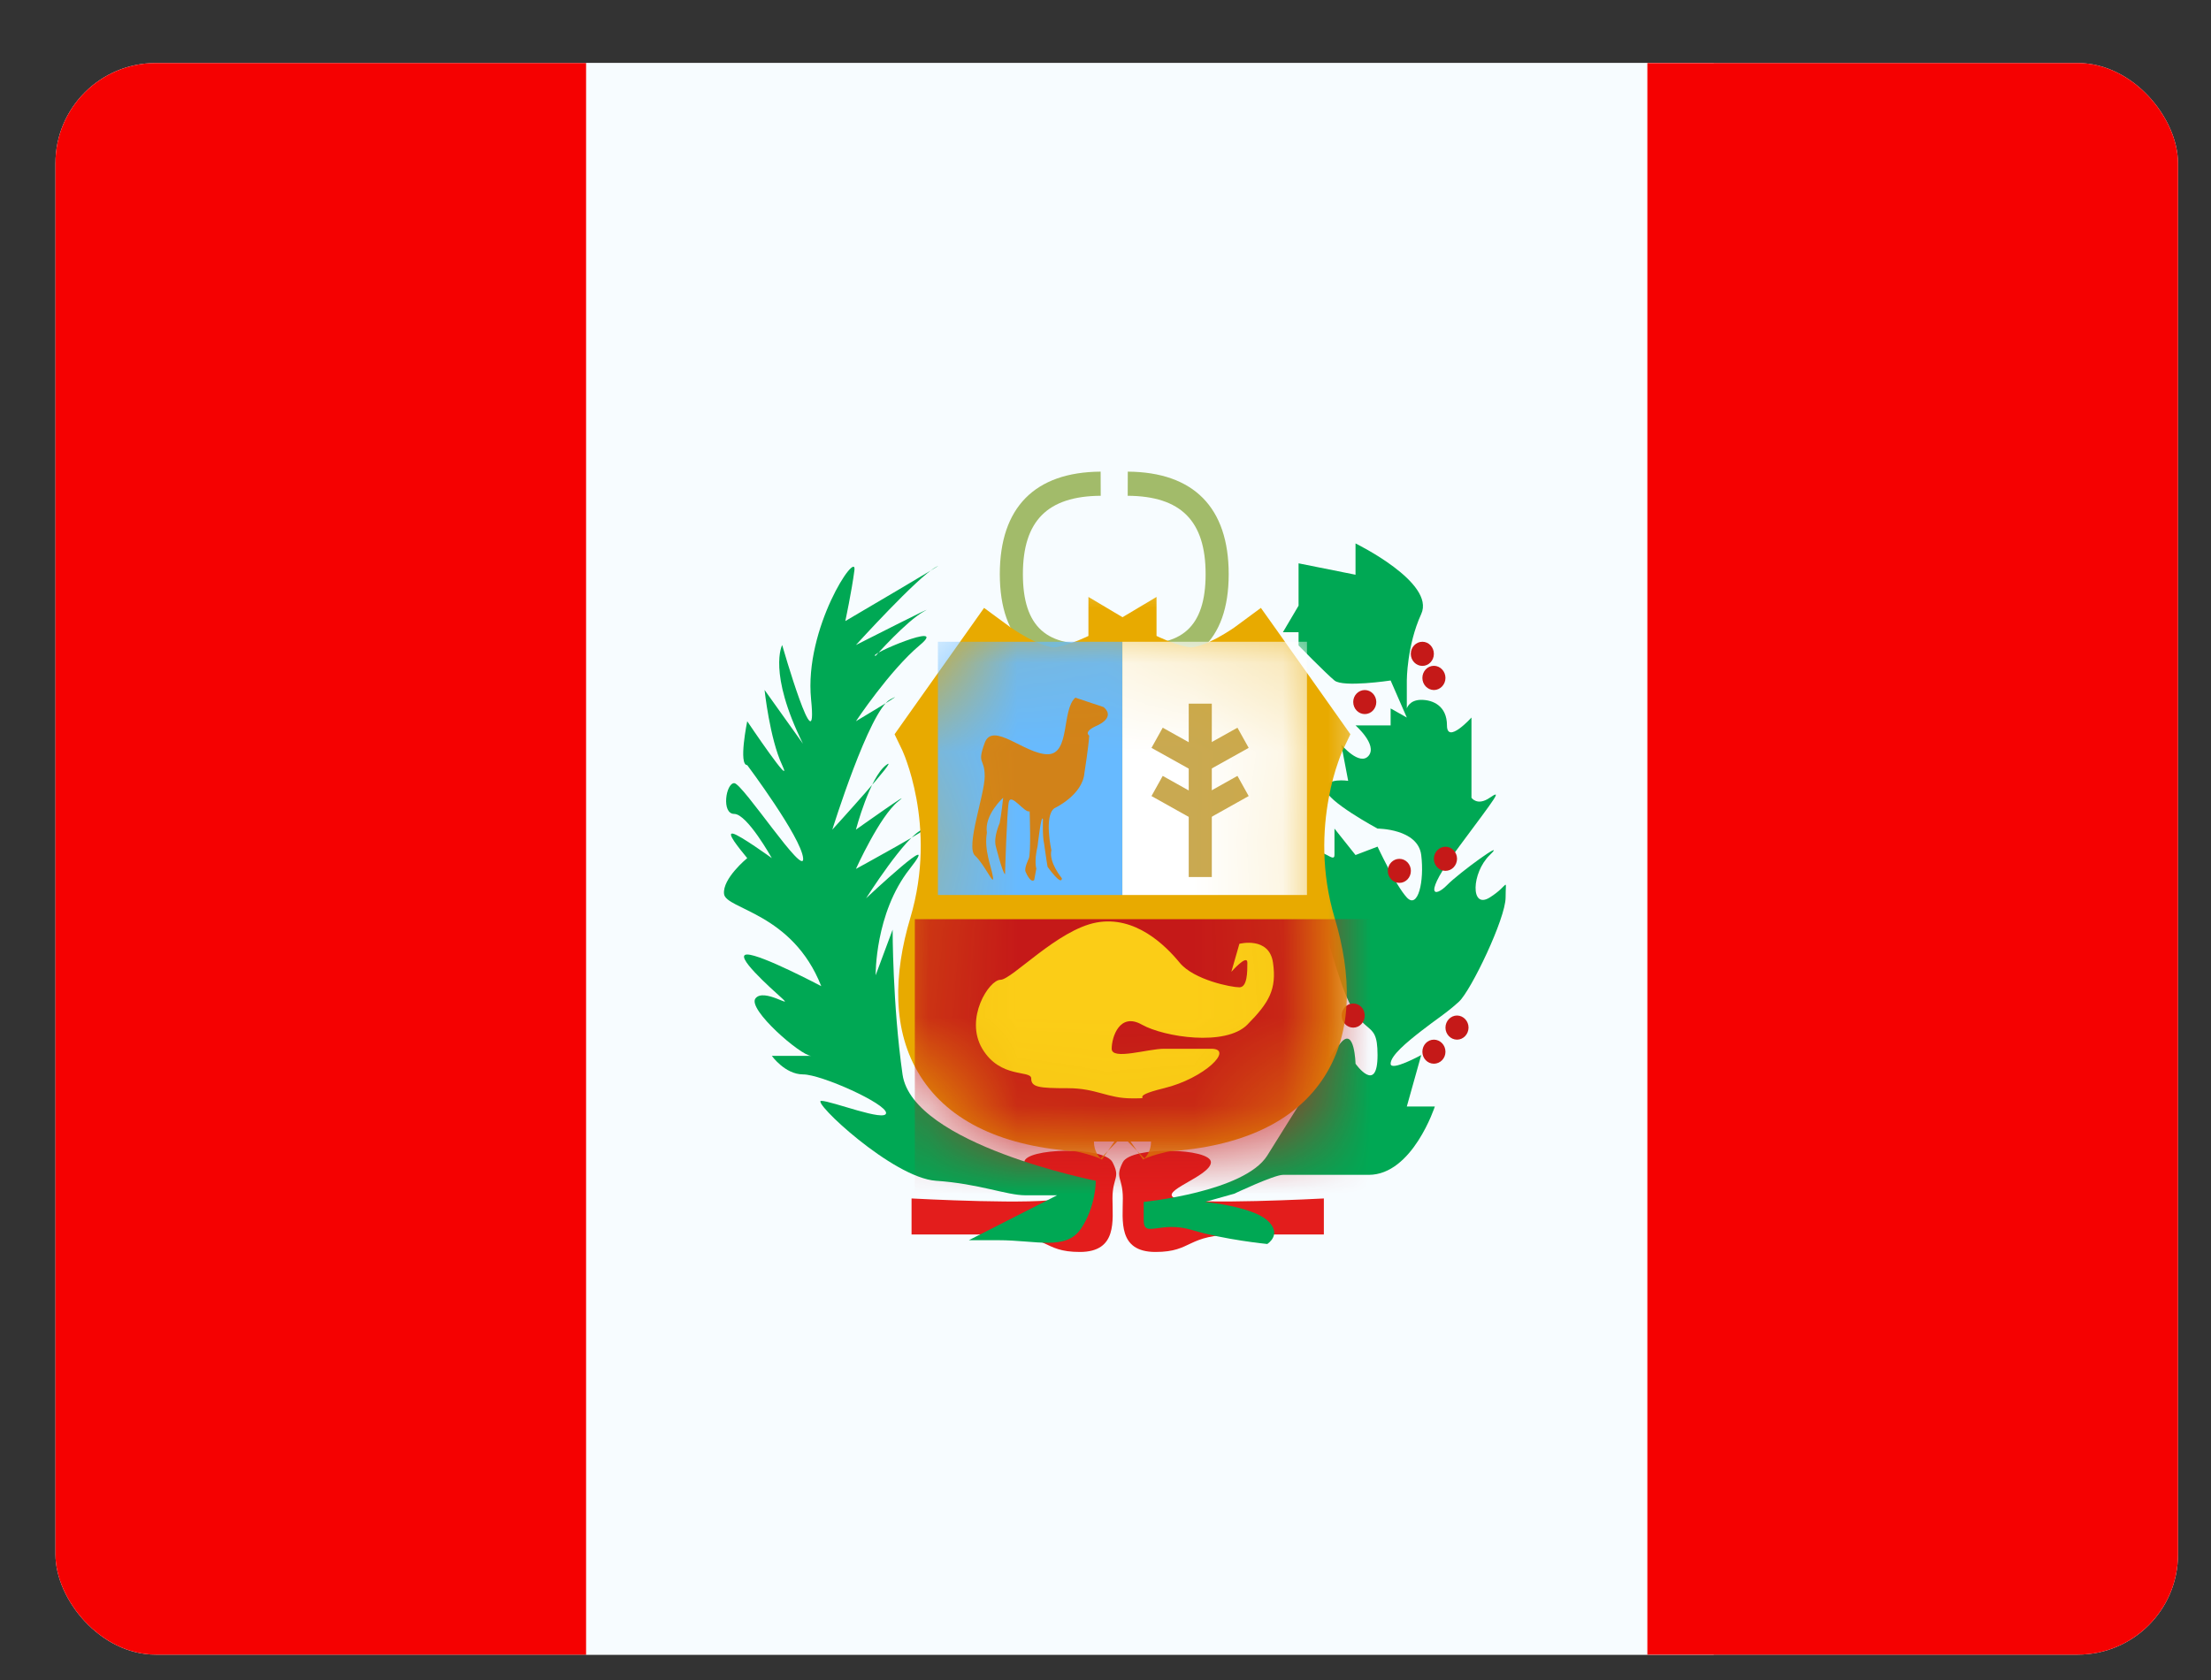 <svg width="25" height="19" viewBox="0 0 25 19" fill="none" xmlns="http://www.w3.org/2000/svg">
<rect x="0" y="0" width="25" height="19" fill="#333333" stroke="none"/>
<g clip-path="url(#clip0_2370_2276)">
<rect x="0.627" y="0.713" width="24" height="18" rx="1.133" fill="white"/>
<path fill-rule="evenodd" clip-rule="evenodd" d="M6.627 0.713H19.377V18.713H6.627V0.713Z" fill="#F7FCFF"/>
<path fill-rule="evenodd" clip-rule="evenodd" d="M18.627 0.713H24.627V18.713H18.627V0.713Z" fill="#F50101"/>
<path fill-rule="evenodd" clip-rule="evenodd" d="M0.627 0.713H6.627V18.713H0.627V0.713Z" fill="#F50101"/>
<path d="M12.433 7.271L12.458 7.543C11.709 7.619 11.305 7.253 11.305 6.493C11.305 5.74 11.7 5.339 12.445 5.334L12.446 5.607C11.843 5.611 11.566 5.892 11.566 6.493C11.566 7.089 11.835 7.332 12.433 7.271Z" fill="#A2BB6A"/>
<path d="M12.764 7.271L12.739 7.543C13.488 7.619 13.893 7.253 13.893 6.493C13.893 5.74 13.497 5.339 12.752 5.334L12.751 5.607C13.354 5.611 13.632 5.892 13.632 6.493C13.632 7.089 13.363 7.332 12.764 7.271Z" fill="#A2BB6A"/>
<path d="M11.582 13.144C11.582 12.984 12.484 12.959 12.579 13.144C12.674 13.328 12.579 13.308 12.579 13.554C12.579 13.801 12.638 14.159 12.21 14.159C11.782 14.159 11.871 13.961 11.274 13.961H10.307V13.554C10.333 13.556 11.768 13.631 11.981 13.554C12.196 13.477 11.583 13.304 11.582 13.144ZM12.696 13.144C12.791 12.959 13.692 12.984 13.692 13.144C13.691 13.304 13.079 13.477 13.294 13.554C13.508 13.631 14.953 13.555 14.969 13.554V13.961H14.001C13.405 13.961 13.493 14.159 13.065 14.159C12.637 14.159 12.696 13.801 12.696 13.554C12.696 13.307 12.602 13.328 12.696 13.144Z" fill="#E31D1C"/>
<path fill-rule="evenodd" clip-rule="evenodd" d="M12.932 13.593C12.932 13.593 14.071 13.48 14.329 13.069C14.586 12.659 15.015 11.957 15.166 11.787C15.317 11.618 15.327 12.03 15.327 12.03C15.327 12.03 15.576 12.383 15.576 11.932C15.576 11.48 15.399 11.796 15.166 11.116C14.934 10.437 14.803 9.77 14.868 9.67C14.934 9.569 15.089 9.77 15.089 9.67C15.089 9.569 15.089 9.371 15.089 9.371L15.327 9.67L15.576 9.575C15.576 9.575 15.781 10.014 15.907 10.15C16.033 10.286 16.107 9.968 16.07 9.67C16.033 9.371 15.576 9.371 15.576 9.371C15.576 9.371 14.991 9.056 14.991 8.924C14.991 8.792 15.244 8.831 15.244 8.831L15.166 8.422C15.166 8.422 15.375 8.67 15.476 8.546C15.576 8.422 15.327 8.204 15.327 8.204H15.724V8.012L15.907 8.115L15.724 7.696C15.724 7.696 15.186 7.777 15.089 7.696C14.991 7.615 14.683 7.3 14.683 7.3V7.15H14.506L14.683 6.85V6.371L15.327 6.5V6.146C15.327 6.146 16.233 6.588 16.07 6.944C15.907 7.3 15.907 7.696 15.907 7.696V8.012C15.907 8.012 15.934 7.915 16.07 7.915C16.206 7.915 16.361 7.986 16.361 8.204C16.361 8.422 16.638 8.115 16.638 8.115V9.022C16.638 9.022 16.703 9.12 16.845 9.022C16.988 8.924 16.925 9 16.498 9.575C16.07 10.15 16.224 10.151 16.361 10.011C16.498 9.87 17.053 9.469 16.845 9.67C16.638 9.87 16.624 10.289 16.845 10.15C17.067 10.011 17.024 9.911 17.024 10.15C17.024 10.388 16.634 11.2 16.498 11.327C16.361 11.454 16.233 11.532 16.07 11.66C15.907 11.787 15.724 11.938 15.724 12.03C15.724 12.122 16.07 11.932 16.07 11.932L15.907 12.514H16.224C16.224 12.514 15.972 13.287 15.476 13.287C14.979 13.287 14.605 13.287 14.506 13.287C14.406 13.287 13.956 13.5 13.956 13.5L13.626 13.593C13.626 13.593 14.151 13.644 14.329 13.801C14.506 13.959 14.329 14.069 14.329 14.069C14.329 14.069 13.842 14.021 13.479 13.911C13.116 13.801 12.932 14.009 12.932 13.801C12.932 13.593 12.932 13.593 12.932 13.593Z" fill="#00A854"/>
<path d="M16.213 11.758C16.285 11.758 16.344 11.819 16.344 11.895C16.344 11.97 16.285 12.03 16.213 12.03C16.141 12.03 16.083 11.97 16.083 11.895C16.083 11.819 16.141 11.758 16.213 11.758ZM16.475 11.485C16.547 11.486 16.605 11.547 16.605 11.622C16.604 11.697 16.546 11.758 16.475 11.758C16.403 11.758 16.344 11.697 16.344 11.622C16.344 11.547 16.403 11.485 16.475 11.485ZM15.301 11.349C15.373 11.349 15.431 11.41 15.431 11.485C15.431 11.561 15.373 11.622 15.301 11.622C15.229 11.622 15.17 11.561 15.17 11.485C15.17 11.41 15.229 11.349 15.301 11.349ZM15.823 9.713C15.895 9.713 15.953 9.774 15.953 9.849C15.953 9.924 15.895 9.985 15.823 9.985C15.751 9.985 15.692 9.924 15.692 9.849C15.693 9.773 15.751 9.713 15.823 9.713ZM16.344 9.576C16.416 9.576 16.475 9.638 16.475 9.713C16.474 9.788 16.416 9.849 16.344 9.849C16.272 9.849 16.213 9.788 16.213 9.713C16.213 9.638 16.272 9.576 16.344 9.576ZM15.432 7.804C15.503 7.804 15.561 7.864 15.562 7.939C15.562 8.015 15.504 8.076 15.432 8.076C15.36 8.076 15.301 8.015 15.301 7.939C15.301 7.864 15.36 7.804 15.432 7.804ZM16.213 7.53C16.285 7.53 16.344 7.592 16.344 7.667C16.344 7.742 16.285 7.804 16.213 7.804C16.141 7.803 16.083 7.742 16.083 7.667C16.083 7.592 16.141 7.53 16.213 7.53ZM16.083 7.258C16.155 7.258 16.213 7.319 16.213 7.395C16.213 7.47 16.155 7.531 16.083 7.531C16.011 7.531 15.952 7.47 15.952 7.395C15.952 7.319 16.011 7.258 16.083 7.258Z" fill="#C51918"/>
<path fill-rule="evenodd" clip-rule="evenodd" d="M12.391 13.354C12.391 13.354 10.318 12.944 10.205 12.151C10.092 11.358 10.093 10.514 10.093 10.514L9.901 11.03C9.901 11.03 9.891 10.328 10.286 9.827C10.68 9.326 9.793 10.159 9.793 10.159C9.793 10.159 10.242 9.45 10.429 9.383C10.616 9.315 9.678 9.827 9.678 9.827C9.678 9.827 9.946 9.232 10.155 9.064C10.364 8.896 9.678 9.383 9.678 9.383C9.678 9.383 9.833 8.793 10.019 8.653C10.205 8.512 9.411 9.383 9.411 9.383C9.411 9.383 9.83 8.036 10.066 7.91C10.301 7.785 9.678 8.157 9.678 8.157C9.678 8.157 10.06 7.581 10.402 7.295C10.744 7.009 9.783 7.417 9.901 7.417C9.901 7.417 10.248 7.025 10.448 6.914C10.648 6.803 9.678 7.295 9.678 7.295C9.678 7.295 10.374 6.527 10.583 6.413C10.791 6.3 9.558 7.024 9.558 7.024C9.558 7.024 9.63 6.689 9.661 6.449C9.692 6.21 9.09 7.105 9.171 7.91C9.253 8.715 8.844 7.295 8.844 7.295C8.844 7.295 8.679 7.603 9.079 8.411L8.645 7.803C8.645 7.803 8.704 8.355 8.844 8.653C8.983 8.951 8.449 8.157 8.449 8.157C8.449 8.157 8.347 8.653 8.449 8.653C8.449 8.653 9.058 9.467 9.081 9.705C9.103 9.942 8.396 8.857 8.302 8.857C8.207 8.857 8.155 9.205 8.302 9.205C8.449 9.205 8.727 9.705 8.727 9.705C8.727 9.705 8.365 9.443 8.288 9.428C8.21 9.412 8.349 9.583 8.449 9.705C8.449 9.705 8.166 9.936 8.187 10.111C8.209 10.285 8.959 10.322 9.286 11.153C9.286 11.153 8.61 10.795 8.449 10.795C8.288 10.795 8.708 11.169 8.844 11.292C8.979 11.415 8.635 11.169 8.542 11.292C8.449 11.415 9.057 11.941 9.171 11.941C9.286 11.941 8.727 11.941 8.727 11.941C8.727 11.941 8.876 12.151 9.081 12.151C9.286 12.151 10.019 12.48 10.019 12.587C10.019 12.694 9.401 12.45 9.286 12.45C9.171 12.45 10.093 13.32 10.583 13.354C11.072 13.387 11.382 13.518 11.593 13.518C11.804 13.518 11.953 13.518 11.953 13.518L10.955 14.026C10.955 14.026 10.854 14.026 11.287 14.026C11.72 14.026 12.051 14.146 12.221 13.898C12.391 13.649 12.391 13.354 12.391 13.354Z" fill="#00A854"/>
<mask id="path-11-outside-1_2370_2276" maskUnits="userSpaceOnUse" x="9.51" y="6.374" width="6" height="7" fill="black">
<rect fill="white" x="9.51" y="6.374" width="6" height="7"/>
<path fill-rule="evenodd" clip-rule="evenodd" d="M12.692 7.392C12.712 7.38 12.723 7.374 12.723 7.374V7.409C12.867 7.488 13.231 7.675 13.468 7.675C13.768 7.675 14.177 7.374 14.177 7.374L14.86 8.339C14.86 8.339 14.4 9.304 14.752 10.482C15.104 11.661 14.734 12.57 13.167 12.671C13.167 12.671 12.858 12.73 12.723 12.823V12.91C12.723 12.888 12.712 12.868 12.692 12.849C12.673 12.868 12.661 12.888 12.661 12.91V12.823C12.526 12.73 12.217 12.671 12.217 12.671C10.651 12.57 10.28 11.661 10.632 10.482C10.985 9.304 10.524 8.339 10.524 8.339L11.208 7.374C11.208 7.374 11.616 7.675 11.917 7.675C12.153 7.675 12.517 7.488 12.661 7.409V7.374C12.661 7.374 12.672 7.38 12.692 7.392Z"/>
</mask>
<path fill-rule="evenodd" clip-rule="evenodd" d="M12.692 7.392C12.712 7.38 12.723 7.374 12.723 7.374V7.409C12.867 7.488 13.231 7.675 13.468 7.675C13.768 7.675 14.177 7.374 14.177 7.374L14.86 8.339C14.86 8.339 14.4 9.304 14.752 10.482C15.104 11.661 14.734 12.57 13.167 12.671C13.167 12.671 12.858 12.73 12.723 12.823V12.91C12.723 12.888 12.712 12.868 12.692 12.849C12.673 12.868 12.661 12.888 12.661 12.91V12.823C12.526 12.73 12.217 12.671 12.217 12.671C10.651 12.57 10.28 11.661 10.632 10.482C10.985 9.304 10.524 8.339 10.524 8.339L11.208 7.374C11.208 7.374 11.616 7.675 11.917 7.675C12.153 7.675 12.517 7.488 12.661 7.409V7.374C12.661 7.374 12.672 7.38 12.692 7.392Z" fill="#E8AA00"/>
<path d="M12.723 7.374H13.077V6.751L12.542 7.07L12.723 7.374ZM12.692 7.392L12.518 7.7L12.692 7.799L12.867 7.7L12.692 7.392ZM12.723 7.409H12.369V7.618L12.552 7.719L12.723 7.409ZM14.177 7.374L14.466 7.169L14.257 6.875L13.967 7.089L14.177 7.374ZM14.86 8.339L15.18 8.491L15.269 8.304L15.149 8.134L14.86 8.339ZM14.752 10.482L15.091 10.381V10.381L14.752 10.482ZM13.167 12.671L13.145 12.318L13.123 12.319L13.101 12.323L13.167 12.671ZM12.723 12.823L12.521 12.533L12.369 12.638V12.823H12.723ZM12.692 12.849L12.941 12.596L12.692 12.352L12.444 12.596L12.692 12.849ZM12.661 12.823H13.015V12.638L12.863 12.533L12.661 12.823ZM12.217 12.671L12.283 12.323L12.262 12.319L12.24 12.318L12.217 12.671ZM10.632 10.482L10.972 10.584L10.632 10.482ZM10.524 8.339L10.235 8.134L10.115 8.304L10.205 8.491L10.524 8.339ZM11.208 7.374L11.418 7.089L11.127 6.875L10.919 7.169L11.208 7.374ZM12.661 7.409L12.832 7.719L13.015 7.618V7.409H12.661ZM12.661 7.374L12.843 7.07L12.307 6.751V7.374H12.661ZM12.723 7.374C12.542 7.07 12.542 7.07 12.542 7.07C12.542 7.07 12.542 7.07 12.542 7.07C12.542 7.07 12.542 7.07 12.542 7.07C12.542 7.07 12.542 7.07 12.542 7.07C12.542 7.07 12.542 7.07 12.542 7.07C12.542 7.07 12.542 7.07 12.542 7.07C12.542 7.07 12.542 7.07 12.542 7.07C12.542 7.07 12.542 7.07 12.541 7.07C12.541 7.071 12.539 7.071 12.537 7.073C12.533 7.075 12.526 7.079 12.518 7.084L12.692 7.392L12.867 7.7C12.878 7.693 12.887 7.688 12.893 7.684C12.896 7.683 12.899 7.681 12.901 7.68C12.902 7.679 12.903 7.679 12.903 7.679C12.903 7.678 12.904 7.678 12.904 7.678C12.904 7.678 12.904 7.678 12.904 7.678C12.904 7.678 12.904 7.678 12.904 7.678C12.904 7.678 12.904 7.678 12.904 7.678C12.904 7.678 12.905 7.678 12.905 7.678C12.905 7.678 12.905 7.678 12.905 7.678C12.905 7.678 12.905 7.678 12.723 7.374ZM12.723 7.409H13.077V7.374H12.723H12.369V7.409H12.723ZM12.723 7.409L12.552 7.719C12.63 7.762 12.771 7.836 12.927 7.9C13.072 7.959 13.276 8.029 13.468 8.029V7.675V7.321C13.423 7.321 13.327 7.298 13.195 7.244C13.074 7.195 12.96 7.135 12.894 7.099L12.723 7.409ZM13.468 7.675V8.029C13.713 8.029 13.957 7.915 14.103 7.836C14.184 7.792 14.254 7.749 14.303 7.717C14.328 7.7 14.348 7.687 14.362 7.677C14.369 7.671 14.375 7.667 14.379 7.664C14.381 7.663 14.383 7.662 14.384 7.661C14.385 7.66 14.386 7.66 14.386 7.659C14.386 7.659 14.387 7.659 14.387 7.659C14.387 7.659 14.387 7.659 14.387 7.659C14.387 7.659 14.387 7.659 14.387 7.659C14.387 7.659 14.387 7.659 14.177 7.374C13.967 7.089 13.967 7.089 13.967 7.089C13.967 7.089 13.967 7.089 13.967 7.089C13.967 7.089 13.967 7.089 13.967 7.089C13.967 7.089 13.967 7.089 13.967 7.089C13.967 7.089 13.967 7.089 13.967 7.089C13.967 7.089 13.966 7.089 13.965 7.09C13.963 7.091 13.96 7.094 13.956 7.097C13.946 7.103 13.932 7.113 13.914 7.125C13.877 7.149 13.826 7.181 13.767 7.213C13.633 7.285 13.524 7.321 13.468 7.321V7.675ZM14.177 7.374L13.888 7.578L14.572 8.543L14.86 8.339L15.149 8.134L14.466 7.169L14.177 7.374ZM14.86 8.339C14.541 8.186 14.541 8.187 14.541 8.187C14.541 8.187 14.541 8.187 14.541 8.187C14.541 8.187 14.54 8.187 14.54 8.188C14.54 8.188 14.54 8.188 14.54 8.189C14.539 8.19 14.539 8.192 14.538 8.193C14.536 8.196 14.534 8.2 14.532 8.206C14.528 8.216 14.521 8.23 14.514 8.247C14.5 8.282 14.481 8.331 14.459 8.392C14.417 8.515 14.365 8.69 14.326 8.905C14.248 9.333 14.217 9.928 14.413 10.584L14.752 10.482L15.091 10.381C14.935 9.858 14.959 9.381 15.023 9.032C15.054 8.858 15.096 8.718 15.129 8.624C15.145 8.576 15.159 8.541 15.168 8.518C15.173 8.507 15.177 8.499 15.178 8.494C15.18 8.492 15.18 8.491 15.18 8.49C15.181 8.49 15.181 8.49 15.181 8.49C15.18 8.49 15.18 8.49 15.18 8.49C15.18 8.491 15.18 8.491 15.18 8.491C15.18 8.491 15.18 8.491 15.18 8.491C15.18 8.491 15.18 8.491 14.86 8.339ZM14.752 10.482L14.413 10.584C14.576 11.129 14.546 11.53 14.38 11.792C14.22 12.045 13.869 12.271 13.145 12.318L13.167 12.671L13.19 13.024C14.032 12.97 14.649 12.692 14.979 12.17C15.302 11.658 15.281 11.015 15.091 10.381L14.752 10.482ZM13.167 12.671C13.101 12.323 13.101 12.323 13.101 12.323C13.101 12.323 13.101 12.323 13.101 12.323C13.101 12.323 13.101 12.323 13.101 12.323C13.101 12.323 13.101 12.323 13.101 12.324C13.1 12.324 13.1 12.324 13.099 12.324C13.098 12.324 13.097 12.324 13.095 12.325C13.092 12.325 13.088 12.326 13.083 12.327C13.072 12.329 13.057 12.332 13.04 12.336C13.004 12.344 12.955 12.356 12.9 12.371C12.806 12.398 12.643 12.448 12.521 12.533L12.723 12.823L12.925 13.114C12.924 13.115 12.927 13.113 12.938 13.107C12.948 13.102 12.961 13.097 12.978 13.09C13.012 13.077 13.051 13.064 13.091 13.053C13.131 13.042 13.168 13.033 13.194 13.027C13.208 13.024 13.218 13.022 13.225 13.021C13.229 13.02 13.231 13.019 13.232 13.019C13.233 13.019 13.234 13.019 13.234 13.019C13.234 13.019 13.234 13.019 13.234 13.019C13.234 13.019 13.234 13.019 13.234 13.019C13.234 13.019 13.234 13.019 13.234 13.019C13.234 13.019 13.234 13.019 13.234 13.019C13.233 13.019 13.233 13.019 13.167 12.671ZM12.723 12.91H13.077V12.823H12.723H12.369V12.91H12.723ZM12.692 12.849L12.444 13.101C12.429 13.087 12.369 13.022 12.369 12.91H12.723H13.077C13.077 12.755 12.994 12.649 12.941 12.596L12.692 12.849ZM12.692 12.849L12.444 12.596C12.39 12.649 12.307 12.755 12.307 12.91H12.661H13.015C13.015 13.022 12.955 13.087 12.941 13.101L12.692 12.849ZM12.661 12.91H13.015V12.823H12.661H12.307V12.91H12.661ZM12.217 12.671C12.151 13.019 12.151 13.019 12.151 13.019C12.151 13.019 12.151 13.019 12.151 13.019C12.151 13.019 12.151 13.019 12.151 13.019C12.151 13.019 12.151 13.019 12.151 13.019C12.151 13.019 12.151 13.019 12.151 13.019C12.151 13.019 12.152 13.019 12.152 13.019C12.154 13.019 12.156 13.02 12.16 13.021C12.166 13.022 12.177 13.024 12.19 13.027C12.217 13.033 12.254 13.042 12.293 13.053C12.333 13.064 12.373 13.077 12.407 13.09C12.423 13.097 12.437 13.102 12.447 13.107C12.457 13.113 12.461 13.115 12.46 13.114L12.661 12.823L12.863 12.533C12.742 12.448 12.578 12.398 12.484 12.371C12.43 12.356 12.38 12.344 12.345 12.336C12.327 12.332 12.312 12.329 12.302 12.327C12.297 12.326 12.292 12.325 12.289 12.325C12.288 12.324 12.286 12.324 12.285 12.324C12.285 12.324 12.284 12.324 12.284 12.324C12.284 12.323 12.284 12.323 12.284 12.323C12.284 12.323 12.284 12.323 12.283 12.323C12.283 12.323 12.283 12.323 12.283 12.323C12.283 12.323 12.283 12.323 12.217 12.671ZM10.632 10.482L10.293 10.381C10.104 11.015 10.083 11.658 10.406 12.17C10.735 12.692 11.353 12.97 12.194 13.024L12.217 12.671L12.24 12.318C11.515 12.271 11.164 12.045 11.005 11.792C10.839 11.53 10.809 11.129 10.972 10.584L10.632 10.482ZM10.524 8.339C10.205 8.491 10.205 8.491 10.205 8.491C10.205 8.491 10.205 8.491 10.204 8.491C10.204 8.491 10.204 8.491 10.204 8.49C10.204 8.49 10.204 8.49 10.204 8.49C10.204 8.49 10.204 8.49 10.204 8.49C10.204 8.491 10.205 8.492 10.206 8.494C10.208 8.499 10.212 8.507 10.216 8.518C10.226 8.541 10.24 8.576 10.256 8.624C10.289 8.718 10.33 8.858 10.362 9.032C10.426 9.381 10.449 9.858 10.293 10.381L10.632 10.482L10.972 10.584C11.168 9.928 11.137 9.333 11.059 8.905C11.019 8.69 10.968 8.515 10.925 8.392C10.904 8.331 10.885 8.282 10.87 8.247C10.863 8.23 10.857 8.216 10.852 8.206C10.85 8.2 10.848 8.196 10.847 8.193C10.846 8.192 10.845 8.19 10.845 8.189C10.845 8.188 10.845 8.188 10.844 8.188C10.844 8.187 10.844 8.187 10.844 8.187C10.844 8.187 10.844 8.187 10.844 8.187C10.844 8.187 10.844 8.186 10.524 8.339ZM11.208 7.374L10.919 7.169L10.235 8.134L10.524 8.339L10.813 8.543L11.497 7.578L11.208 7.374ZM11.917 7.675V7.321C11.861 7.321 11.751 7.285 11.618 7.213C11.559 7.181 11.508 7.149 11.471 7.125C11.453 7.113 11.438 7.103 11.429 7.097C11.425 7.094 11.421 7.091 11.419 7.09C11.418 7.089 11.418 7.089 11.418 7.089C11.417 7.089 11.417 7.089 11.418 7.089C11.418 7.089 11.418 7.089 11.418 7.089C11.418 7.089 11.418 7.089 11.418 7.089C11.418 7.089 11.418 7.089 11.418 7.089C11.418 7.089 11.418 7.089 11.208 7.374C10.997 7.659 10.998 7.659 10.998 7.659C10.998 7.659 10.998 7.659 10.998 7.659C10.998 7.659 10.998 7.659 10.998 7.659C10.998 7.659 10.998 7.659 10.998 7.659C10.999 7.66 10.999 7.66 11 7.661C11.002 7.662 11.003 7.663 11.005 7.664C11.01 7.667 11.015 7.671 11.023 7.677C11.037 7.687 11.057 7.7 11.082 7.717C11.131 7.749 11.2 7.792 11.281 7.836C11.427 7.915 11.672 8.029 11.917 8.029V7.675ZM12.661 7.409L12.49 7.099C12.424 7.135 12.311 7.195 12.19 7.244C12.057 7.298 11.962 7.321 11.917 7.321V7.675V8.029C12.108 8.029 12.313 7.959 12.458 7.9C12.614 7.836 12.754 7.762 12.832 7.719L12.661 7.409ZM12.661 7.409H13.015V7.374H12.661H12.307V7.409H12.661ZM12.661 7.374C12.48 7.678 12.48 7.678 12.48 7.678C12.48 7.678 12.48 7.678 12.48 7.678C12.48 7.678 12.48 7.678 12.48 7.678C12.48 7.678 12.48 7.678 12.48 7.678C12.48 7.678 12.48 7.678 12.48 7.678C12.48 7.678 12.48 7.678 12.481 7.678C12.481 7.678 12.481 7.678 12.481 7.679C12.482 7.679 12.483 7.679 12.484 7.68C12.486 7.681 12.488 7.683 12.491 7.684C12.498 7.688 12.507 7.693 12.518 7.7L12.692 7.392L12.867 7.084C12.858 7.079 12.852 7.075 12.848 7.073C12.845 7.071 12.844 7.071 12.843 7.07C12.843 7.07 12.842 7.07 12.842 7.07C12.842 7.07 12.842 7.07 12.842 7.07C12.842 7.07 12.842 7.07 12.842 7.07C12.842 7.07 12.842 7.07 12.843 7.07C12.843 7.07 12.843 7.07 12.843 7.07C12.843 7.07 12.843 7.07 12.843 7.07C12.843 7.07 12.843 7.07 12.843 7.07C12.843 7.07 12.843 7.07 12.661 7.374Z" fill="#E8AA00" mask="url(#path-11-outside-1_2370_2276)"/>
<mask id="mask0_2370_2276" style="mask-type:luminance" maskUnits="userSpaceOnUse" x="10" y="6" width="6" height="8">
<mask id="path-13-outside-2_2370_2276" maskUnits="userSpaceOnUse" x="9.51" y="6.374" width="6" height="7" fill="black">
<rect fill="white" x="9.51" y="6.374" width="6" height="7"/>
<path fill-rule="evenodd" clip-rule="evenodd" d="M12.692 7.392C12.712 7.38 12.723 7.374 12.723 7.374V7.409C12.867 7.488 13.231 7.675 13.468 7.675C13.768 7.675 14.177 7.374 14.177 7.374L14.86 8.339C14.86 8.339 14.4 9.304 14.752 10.482C15.104 11.661 14.734 12.57 13.167 12.671C13.167 12.671 12.858 12.73 12.723 12.823V12.91C12.723 12.888 12.712 12.868 12.692 12.849C12.673 12.868 12.661 12.888 12.661 12.91V12.823C12.526 12.73 12.217 12.671 12.217 12.671C10.651 12.57 10.28 11.661 10.632 10.482C10.985 9.304 10.524 8.339 10.524 8.339L11.208 7.374C11.208 7.374 11.616 7.675 11.917 7.675C12.153 7.675 12.517 7.488 12.661 7.409V7.374C12.661 7.374 12.672 7.38 12.692 7.392Z"/>
</mask>
<path fill-rule="evenodd" clip-rule="evenodd" d="M12.692 7.392C12.712 7.38 12.723 7.374 12.723 7.374V7.409C12.867 7.488 13.231 7.675 13.468 7.675C13.768 7.675 14.177 7.374 14.177 7.374L14.86 8.339C14.86 8.339 14.4 9.304 14.752 10.482C15.104 11.661 14.734 12.57 13.167 12.671C13.167 12.671 12.858 12.73 12.723 12.823V12.91C12.723 12.888 12.712 12.868 12.692 12.849C12.673 12.868 12.661 12.888 12.661 12.91V12.823C12.526 12.73 12.217 12.671 12.217 12.671C10.651 12.57 10.28 11.661 10.632 10.482C10.985 9.304 10.524 8.339 10.524 8.339L11.208 7.374C11.208 7.374 11.616 7.675 11.917 7.675C12.153 7.675 12.517 7.488 12.661 7.409V7.374C12.661 7.374 12.672 7.38 12.692 7.392Z" fill="white"/>
<path d="M12.723 7.374H13.077V6.751L12.542 7.07L12.723 7.374ZM12.692 7.392L12.518 7.7L12.692 7.799L12.867 7.7L12.692 7.392ZM12.723 7.409H12.369V7.618L12.552 7.719L12.723 7.409ZM14.177 7.374L14.466 7.169L14.257 6.875L13.967 7.089L14.177 7.374ZM14.86 8.339L15.18 8.491L15.269 8.304L15.149 8.134L14.86 8.339ZM14.752 10.482L15.091 10.381V10.381L14.752 10.482ZM13.167 12.671L13.145 12.318L13.123 12.319L13.101 12.323L13.167 12.671ZM12.723 12.823L12.521 12.533L12.369 12.638V12.823H12.723ZM12.692 12.849L12.941 12.596L12.692 12.352L12.444 12.596L12.692 12.849ZM12.661 12.823H13.015V12.638L12.863 12.533L12.661 12.823ZM12.217 12.671L12.283 12.323L12.262 12.319L12.24 12.318L12.217 12.671ZM10.632 10.482L10.972 10.584L10.632 10.482ZM10.524 8.339L10.235 8.134L10.115 8.304L10.205 8.491L10.524 8.339ZM11.208 7.374L11.418 7.089L11.127 6.875L10.919 7.169L11.208 7.374ZM12.661 7.409L12.832 7.719L13.015 7.618V7.409H12.661ZM12.661 7.374L12.843 7.07L12.307 6.751V7.374H12.661ZM12.723 7.374C12.542 7.07 12.542 7.07 12.542 7.07C12.542 7.07 12.542 7.07 12.542 7.07C12.542 7.07 12.542 7.07 12.542 7.07C12.542 7.07 12.542 7.07 12.542 7.07C12.542 7.07 12.542 7.07 12.542 7.07C12.542 7.07 12.542 7.07 12.542 7.07C12.542 7.07 12.542 7.07 12.542 7.07C12.542 7.07 12.542 7.07 12.541 7.07C12.541 7.071 12.539 7.071 12.537 7.073C12.533 7.075 12.526 7.079 12.518 7.084L12.692 7.392L12.867 7.7C12.878 7.693 12.887 7.688 12.893 7.684C12.896 7.683 12.899 7.681 12.901 7.68C12.902 7.679 12.903 7.679 12.903 7.679C12.903 7.678 12.904 7.678 12.904 7.678C12.904 7.678 12.904 7.678 12.904 7.678C12.904 7.678 12.904 7.678 12.904 7.678C12.904 7.678 12.904 7.678 12.904 7.678C12.904 7.678 12.905 7.678 12.905 7.678C12.905 7.678 12.905 7.678 12.905 7.678C12.905 7.678 12.905 7.678 12.723 7.374ZM12.723 7.409H13.077V7.374H12.723H12.369V7.409H12.723ZM12.723 7.409L12.552 7.719C12.63 7.762 12.771 7.836 12.927 7.9C13.072 7.959 13.276 8.029 13.468 8.029V7.675V7.321C13.423 7.321 13.327 7.298 13.195 7.244C13.074 7.195 12.96 7.135 12.894 7.099L12.723 7.409ZM13.468 7.675V8.029C13.713 8.029 13.957 7.915 14.103 7.836C14.184 7.792 14.254 7.749 14.303 7.717C14.328 7.7 14.348 7.687 14.362 7.677C14.369 7.671 14.375 7.667 14.379 7.664C14.381 7.663 14.383 7.662 14.384 7.661C14.385 7.66 14.386 7.66 14.386 7.659C14.386 7.659 14.387 7.659 14.387 7.659C14.387 7.659 14.387 7.659 14.387 7.659C14.387 7.659 14.387 7.659 14.387 7.659C14.387 7.659 14.387 7.659 14.177 7.374C13.967 7.089 13.967 7.089 13.967 7.089C13.967 7.089 13.967 7.089 13.967 7.089C13.967 7.089 13.967 7.089 13.967 7.089C13.967 7.089 13.967 7.089 13.967 7.089C13.967 7.089 13.967 7.089 13.967 7.089C13.967 7.089 13.966 7.089 13.965 7.09C13.963 7.091 13.96 7.094 13.956 7.097C13.946 7.103 13.932 7.113 13.914 7.125C13.877 7.149 13.826 7.181 13.767 7.213C13.633 7.285 13.524 7.321 13.468 7.321V7.675ZM14.177 7.374L13.888 7.578L14.572 8.543L14.86 8.339L15.149 8.134L14.466 7.169L14.177 7.374ZM14.86 8.339C14.541 8.186 14.541 8.187 14.541 8.187C14.541 8.187 14.541 8.187 14.541 8.187C14.541 8.187 14.54 8.187 14.54 8.188C14.54 8.188 14.54 8.188 14.54 8.189C14.539 8.19 14.539 8.192 14.538 8.193C14.536 8.196 14.534 8.2 14.532 8.206C14.528 8.216 14.521 8.23 14.514 8.247C14.5 8.282 14.481 8.331 14.459 8.392C14.417 8.515 14.365 8.69 14.326 8.905C14.248 9.333 14.217 9.928 14.413 10.584L14.752 10.482L15.091 10.381C14.935 9.858 14.959 9.381 15.023 9.032C15.054 8.858 15.096 8.718 15.129 8.624C15.145 8.576 15.159 8.541 15.168 8.518C15.173 8.507 15.177 8.499 15.178 8.494C15.18 8.492 15.18 8.491 15.18 8.49C15.181 8.49 15.181 8.49 15.181 8.49C15.18 8.49 15.18 8.49 15.18 8.49C15.18 8.491 15.18 8.491 15.18 8.491C15.18 8.491 15.18 8.491 15.18 8.491C15.18 8.491 15.18 8.491 14.86 8.339ZM14.752 10.482L14.413 10.584C14.576 11.129 14.546 11.53 14.38 11.792C14.22 12.045 13.869 12.271 13.145 12.318L13.167 12.671L13.19 13.024C14.032 12.97 14.649 12.692 14.979 12.17C15.302 11.658 15.281 11.015 15.091 10.381L14.752 10.482ZM13.167 12.671C13.101 12.323 13.101 12.323 13.101 12.323C13.101 12.323 13.101 12.323 13.101 12.323C13.101 12.323 13.101 12.323 13.101 12.323C13.101 12.323 13.101 12.323 13.101 12.324C13.1 12.324 13.1 12.324 13.099 12.324C13.098 12.324 13.097 12.324 13.095 12.325C13.092 12.325 13.088 12.326 13.083 12.327C13.072 12.329 13.057 12.332 13.04 12.336C13.004 12.344 12.955 12.356 12.9 12.371C12.806 12.398 12.643 12.448 12.521 12.533L12.723 12.823L12.925 13.114C12.924 13.115 12.927 13.113 12.938 13.107C12.948 13.102 12.961 13.097 12.978 13.09C13.012 13.077 13.051 13.064 13.091 13.053C13.131 13.042 13.168 13.033 13.194 13.027C13.208 13.024 13.218 13.022 13.225 13.021C13.229 13.02 13.231 13.019 13.232 13.019C13.233 13.019 13.234 13.019 13.234 13.019C13.234 13.019 13.234 13.019 13.234 13.019C13.234 13.019 13.234 13.019 13.234 13.019C13.234 13.019 13.234 13.019 13.234 13.019C13.234 13.019 13.234 13.019 13.234 13.019C13.233 13.019 13.233 13.019 13.167 12.671ZM12.723 12.91H13.077V12.823H12.723H12.369V12.91H12.723ZM12.692 12.849L12.444 13.101C12.429 13.087 12.369 13.022 12.369 12.91H12.723H13.077C13.077 12.755 12.994 12.649 12.941 12.596L12.692 12.849ZM12.692 12.849L12.444 12.596C12.39 12.649 12.307 12.755 12.307 12.91H12.661H13.015C13.015 13.022 12.955 13.087 12.941 13.101L12.692 12.849ZM12.661 12.91H13.015V12.823H12.661H12.307V12.91H12.661ZM12.217 12.671C12.151 13.019 12.151 13.019 12.151 13.019C12.151 13.019 12.151 13.019 12.151 13.019C12.151 13.019 12.151 13.019 12.151 13.019C12.151 13.019 12.151 13.019 12.151 13.019C12.151 13.019 12.151 13.019 12.151 13.019C12.151 13.019 12.152 13.019 12.152 13.019C12.154 13.019 12.156 13.02 12.16 13.021C12.166 13.022 12.177 13.024 12.19 13.027C12.217 13.033 12.254 13.042 12.293 13.053C12.333 13.064 12.373 13.077 12.407 13.09C12.423 13.097 12.437 13.102 12.447 13.107C12.457 13.113 12.461 13.115 12.46 13.114L12.661 12.823L12.863 12.533C12.742 12.448 12.578 12.398 12.484 12.371C12.43 12.356 12.38 12.344 12.345 12.336C12.327 12.332 12.312 12.329 12.302 12.327C12.297 12.326 12.292 12.325 12.289 12.325C12.288 12.324 12.286 12.324 12.285 12.324C12.285 12.324 12.284 12.324 12.284 12.324C12.284 12.323 12.284 12.323 12.284 12.323C12.284 12.323 12.284 12.323 12.283 12.323C12.283 12.323 12.283 12.323 12.283 12.323C12.283 12.323 12.283 12.323 12.217 12.671ZM10.632 10.482L10.293 10.381C10.104 11.015 10.083 11.658 10.406 12.17C10.735 12.692 11.353 12.97 12.194 13.024L12.217 12.671L12.24 12.318C11.515 12.271 11.164 12.045 11.005 11.792C10.839 11.53 10.809 11.129 10.972 10.584L10.632 10.482ZM10.524 8.339C10.205 8.491 10.205 8.491 10.205 8.491C10.205 8.491 10.205 8.491 10.204 8.491C10.204 8.491 10.204 8.491 10.204 8.49C10.204 8.49 10.204 8.49 10.204 8.49C10.204 8.49 10.204 8.49 10.204 8.49C10.204 8.491 10.205 8.492 10.206 8.494C10.208 8.499 10.212 8.507 10.216 8.518C10.226 8.541 10.24 8.576 10.256 8.624C10.289 8.718 10.33 8.858 10.362 9.032C10.426 9.381 10.449 9.858 10.293 10.381L10.632 10.482L10.972 10.584C11.168 9.928 11.137 9.333 11.059 8.905C11.019 8.69 10.968 8.515 10.925 8.392C10.904 8.331 10.885 8.282 10.87 8.247C10.863 8.23 10.857 8.216 10.852 8.206C10.85 8.2 10.848 8.196 10.847 8.193C10.846 8.192 10.845 8.19 10.845 8.189C10.845 8.188 10.845 8.188 10.844 8.188C10.844 8.187 10.844 8.187 10.844 8.187C10.844 8.187 10.844 8.187 10.844 8.187C10.844 8.187 10.844 8.186 10.524 8.339ZM11.208 7.374L10.919 7.169L10.235 8.134L10.524 8.339L10.813 8.543L11.497 7.578L11.208 7.374ZM11.917 7.675V7.321C11.861 7.321 11.751 7.285 11.618 7.213C11.559 7.181 11.508 7.149 11.471 7.125C11.453 7.113 11.438 7.103 11.429 7.097C11.425 7.094 11.421 7.091 11.419 7.09C11.418 7.089 11.418 7.089 11.418 7.089C11.417 7.089 11.417 7.089 11.418 7.089C11.418 7.089 11.418 7.089 11.418 7.089C11.418 7.089 11.418 7.089 11.418 7.089C11.418 7.089 11.418 7.089 11.418 7.089C11.418 7.089 11.418 7.089 11.208 7.374C10.997 7.659 10.998 7.659 10.998 7.659C10.998 7.659 10.998 7.659 10.998 7.659C10.998 7.659 10.998 7.659 10.998 7.659C10.998 7.659 10.998 7.659 10.998 7.659C10.999 7.66 10.999 7.66 11 7.661C11.002 7.662 11.003 7.663 11.005 7.664C11.01 7.667 11.015 7.671 11.023 7.677C11.037 7.687 11.057 7.7 11.082 7.717C11.131 7.749 11.2 7.792 11.281 7.836C11.427 7.915 11.672 8.029 11.917 8.029V7.675ZM12.661 7.409L12.49 7.099C12.424 7.135 12.311 7.195 12.19 7.244C12.057 7.298 11.962 7.321 11.917 7.321V7.675V8.029C12.108 8.029 12.313 7.959 12.458 7.9C12.614 7.836 12.754 7.762 12.832 7.719L12.661 7.409ZM12.661 7.409H13.015V7.374H12.661H12.307V7.409H12.661ZM12.661 7.374C12.48 7.678 12.48 7.678 12.48 7.678C12.48 7.678 12.48 7.678 12.48 7.678C12.48 7.678 12.48 7.678 12.48 7.678C12.48 7.678 12.48 7.678 12.48 7.678C12.48 7.678 12.48 7.678 12.48 7.678C12.48 7.678 12.48 7.678 12.481 7.678C12.481 7.678 12.481 7.678 12.481 7.679C12.482 7.679 12.483 7.679 12.484 7.68C12.486 7.681 12.488 7.683 12.491 7.684C12.498 7.688 12.507 7.693 12.518 7.7L12.692 7.392L12.867 7.084C12.858 7.079 12.852 7.075 12.848 7.073C12.845 7.071 12.844 7.071 12.843 7.07C12.843 7.07 12.842 7.07 12.842 7.07C12.842 7.07 12.842 7.07 12.842 7.07C12.842 7.07 12.842 7.07 12.842 7.07C12.842 7.07 12.842 7.07 12.843 7.07C12.843 7.07 12.843 7.07 12.843 7.07C12.843 7.07 12.843 7.07 12.843 7.07C12.843 7.07 12.843 7.07 12.843 7.07C12.843 7.07 12.843 7.07 12.661 7.374Z" fill="white" mask="url(#path-13-outside-2_2370_2276)"/>
</mask>
<g mask="url(#mask0_2370_2276)">
<rect x="10.605" y="7.258" width="2.087" height="2.864" fill="#67BAFF"/>
<rect x="12.691" y="7.258" width="2.087" height="2.864" fill="white"/>
<rect x="10.344" y="10.395" width="5.217" height="3.273" fill="#C51918"/>
<path d="M13.702 9.919H13.441V7.958H13.702V9.919Z" fill="#C9A951"/>
<path d="M13.597 9.027L13.47 9.255L13.02 9.003L13.147 8.775L13.597 9.027Z" fill="#C9A951"/>
<path d="M13.597 8.481L13.47 8.709L13.02 8.458L13.147 8.23L13.597 8.481Z" fill="#C9A951"/>
<path d="M13.542 9.027L13.669 9.255L14.119 9.003L13.992 8.775L13.542 9.027Z" fill="#C9A951"/>
<path d="M13.542 8.481L13.669 8.709L14.119 8.458L13.992 8.23L13.542 8.481Z" fill="#C9A951"/>
<path fill-rule="evenodd" clip-rule="evenodd" d="M13.923 10.991C13.923 10.991 14.104 10.784 14.104 10.888C14.104 10.991 14.104 11.166 14.014 11.166C13.923 11.166 13.5 11.083 13.339 10.888C13.178 10.692 12.837 10.353 12.399 10.433C11.96 10.513 11.44 11.081 11.312 11.081C11.184 11.081 10.903 11.519 11.107 11.861C11.312 12.204 11.66 12.098 11.66 12.197C11.66 12.296 11.747 12.307 12.073 12.307C12.399 12.307 12.518 12.422 12.8 12.422C13.082 12.422 12.707 12.418 13.162 12.307C13.616 12.197 13.96 11.861 13.695 11.861C13.431 11.861 13.345 11.861 13.162 11.861C12.978 11.861 12.57 11.994 12.57 11.861C12.57 11.729 12.66 11.446 12.911 11.588C13.162 11.729 13.858 11.837 14.104 11.588C14.351 11.338 14.437 11.188 14.394 10.888C14.351 10.587 14.014 10.674 14.014 10.674L13.923 10.991Z" fill="#FBCD17"/>
<path fill-rule="evenodd" clip-rule="evenodd" d="M12.159 7.89C12.002 8.028 12.103 8.53 11.846 8.53C11.588 8.53 11.225 8.154 11.134 8.402C11.043 8.651 11.134 8.567 11.134 8.779C11.134 8.99 10.915 9.578 11.025 9.677C11.134 9.777 11.246 10.039 11.227 9.916C11.207 9.793 11.125 9.613 11.159 9.418C11.126 9.216 11.343 9.022 11.343 9.022C11.343 9.022 11.32 9.231 11.303 9.31C11.303 9.31 11.231 9.467 11.26 9.572C11.26 9.572 11.334 9.868 11.364 9.888C11.364 9.888 11.384 9.189 11.406 9.073C11.429 8.958 11.589 9.203 11.642 9.175C11.642 9.175 11.66 9.654 11.632 9.711C11.632 9.711 11.576 9.824 11.597 9.86C11.597 9.86 11.649 9.991 11.694 9.953C11.694 9.953 11.695 9.95 11.718 9.823C11.718 9.823 11.691 9.746 11.732 9.57C11.732 9.57 11.775 9.185 11.793 9.268C11.793 9.268 11.785 9.451 11.806 9.544C11.806 9.544 11.839 9.778 11.845 9.803C11.845 9.803 12.003 10.027 12.007 9.933C12.007 9.933 11.856 9.753 11.888 9.616C11.888 9.616 11.802 9.228 11.922 9.141C11.922 9.141 12.242 8.993 12.262 8.74C12.262 8.74 12.308 8.451 12.316 8.319C12.316 8.319 12.246 8.28 12.391 8.212C12.391 8.212 12.625 8.122 12.479 7.997" fill="#D18219"/>
</g>
</g>
<defs>
<clipPath id="clip0_2370_2276">
<rect x="0.627" y="0.713" width="24" height="18" rx="1.133" fill="white"/>
</clipPath>
</defs>
</svg>
